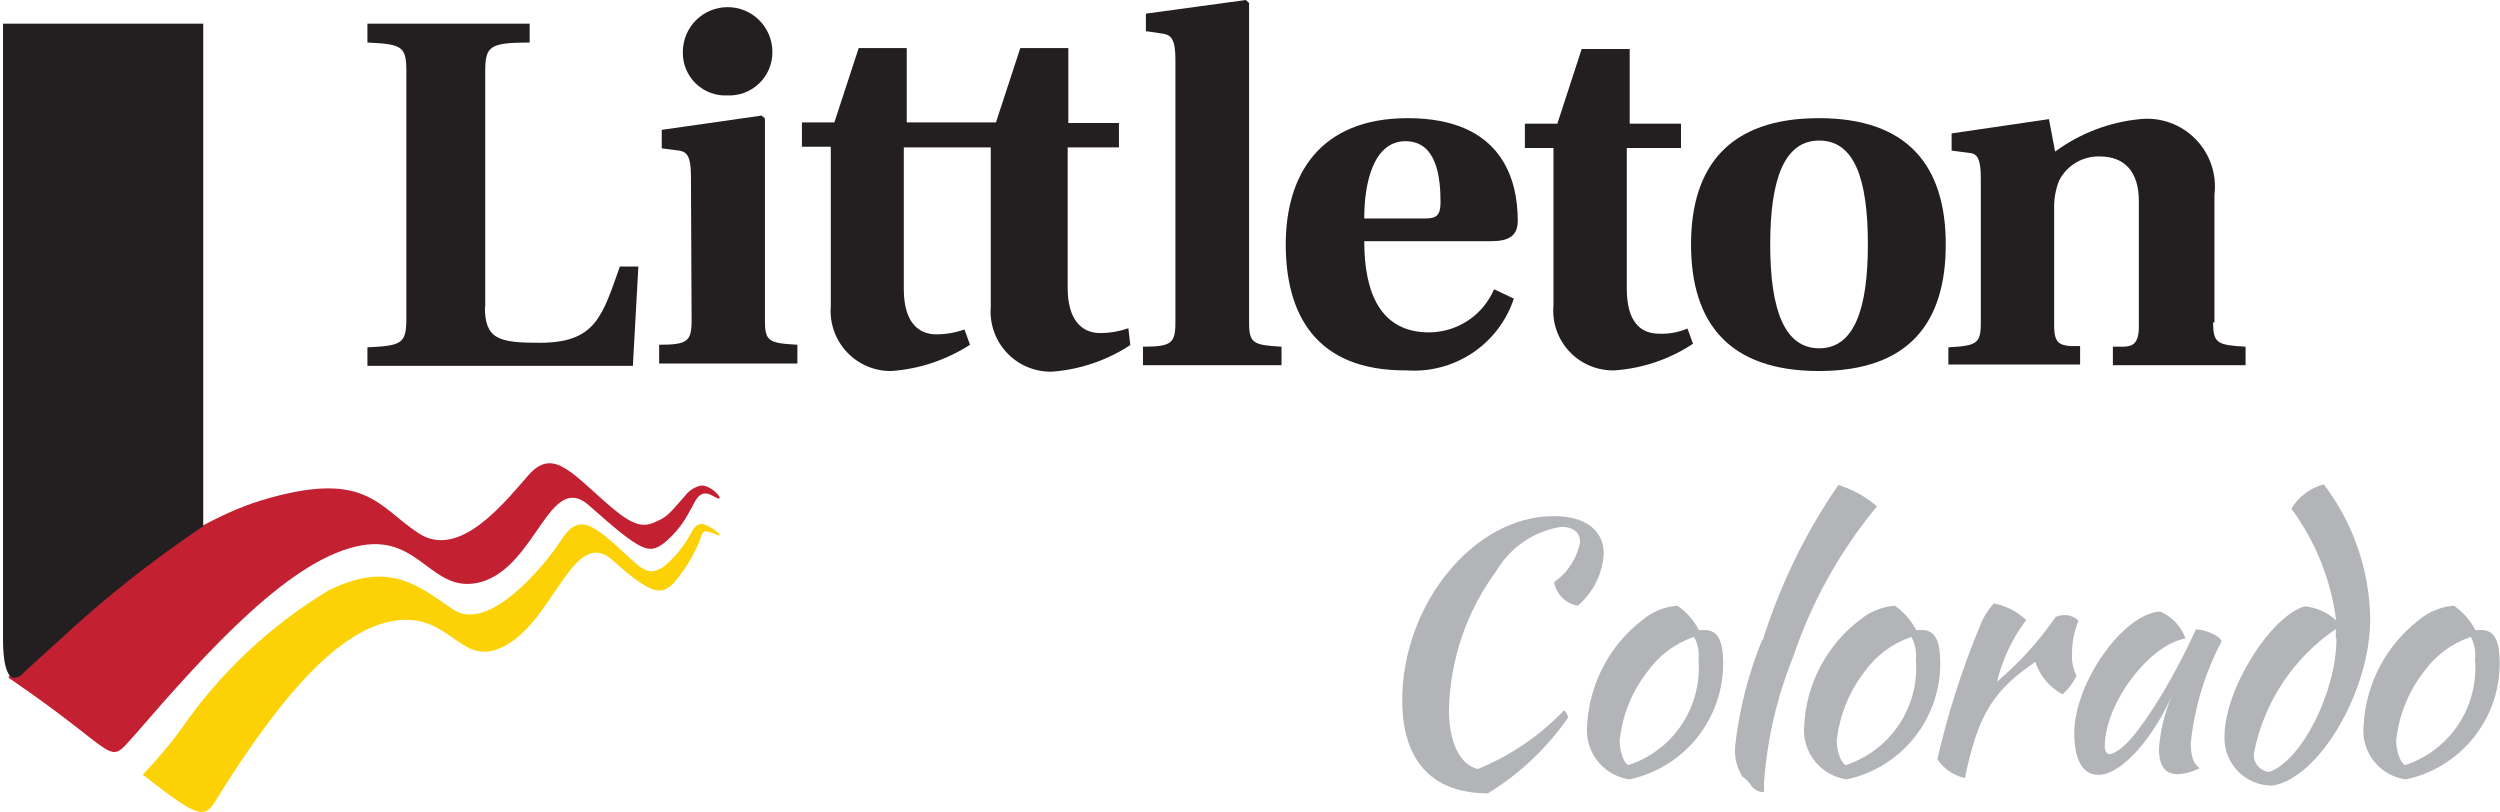 <svg width="191" height="62" viewBox="0 0 191 62" fill="none" xmlns="http://www.w3.org/2000/svg">
<g clip-path="url(#clip0_13_710)">
<path d="M37.046 23.436C37.046 25.916 38.087 26.189 41.236 26.189C45.549 26.189 46.02 24.106 47.359 20.361H48.772L48.351 27.95H28.071V26.536C30.749 26.412 31.046 26.238 31.046 24.279V5.481C31.046 3.546 30.749 3.373 28.071 3.249V1.81H40.467V3.249C37.368 3.249 37.071 3.546 37.071 5.481V23.436H37.046Z" fill="#231F20"/>
<path d="M52.788 13.466C52.788 11.954 52.491 11.606 51.896 11.507L50.557 11.334V9.92L58.193 8.829L58.441 9.052V24.478C58.441 26.09 58.738 26.214 60.92 26.338V27.776H50.359V26.338C52.516 26.338 52.838 26.09 52.838 24.478L52.788 13.466ZM52.169 3.968C52.169 3.06 52.529 2.19 53.17 1.548C53.812 0.906 54.682 0.546 55.59 0.546C56.497 0.546 57.367 0.906 58.009 1.548C58.651 2.19 59.011 3.06 59.011 3.968C59.015 4.416 58.927 4.86 58.754 5.273C58.581 5.686 58.325 6.06 58.002 6.371C57.68 6.682 57.297 6.924 56.878 7.082C56.459 7.24 56.012 7.311 55.565 7.291C55.12 7.312 54.675 7.24 54.259 7.082C53.842 6.923 53.463 6.68 53.144 6.368C52.826 6.057 52.575 5.683 52.407 5.27C52.239 4.857 52.158 4.414 52.169 3.968" fill="#231F20"/>
<path d="M86.207 25.073C85.514 25.318 84.785 25.444 84.05 25.445C82.637 25.445 81.571 24.428 81.571 21.998V11.259H85.488V9.399H81.621V3.67H77.952L76.092 9.35H69.275V3.67H65.605L63.746 9.35H61.267V11.21H63.473V23.386C63.422 24.024 63.503 24.665 63.714 25.268C63.924 25.872 64.258 26.425 64.695 26.892C65.131 27.359 65.66 27.73 66.248 27.98C66.836 28.231 67.47 28.355 68.109 28.346C70.246 28.191 72.309 27.5 74.109 26.338L73.687 25.172C72.995 25.417 72.265 25.543 71.531 25.544C70.093 25.544 69.051 24.527 69.051 22.097V11.259H75.695V23.436C75.643 24.075 75.726 24.718 75.938 25.324C76.149 25.93 76.486 26.484 76.925 26.951C77.364 27.419 77.897 27.789 78.487 28.038C79.079 28.286 79.715 28.409 80.356 28.396C82.497 28.242 84.562 27.541 86.356 26.362L86.207 25.073Z" fill="#231F20"/>
<path d="M124.287 11.309V22.047C124.287 24.527 125.278 25.494 126.766 25.494C127.505 25.525 128.242 25.389 128.923 25.098L129.344 26.263C127.554 27.449 125.487 28.15 123.344 28.297C122.702 28.313 122.064 28.194 121.471 27.946C120.878 27.699 120.344 27.329 119.904 26.86C119.464 26.392 119.128 25.836 118.918 25.229C118.707 24.622 118.628 23.977 118.684 23.337V11.309H116.502V9.449H118.981L120.841 3.745H124.51V9.449H128.427V11.309H124.287Z" fill="#231F20"/>
<path d="M95.429 24.626C95.429 26.238 95.752 26.362 97.909 26.486V27.9H87.323V26.486C89.48 26.486 89.802 26.238 89.802 24.626V4.538C89.802 3.026 89.48 2.678 88.885 2.579L87.546 2.381V1.042L95.181 0L95.429 0.223V24.626Z" fill="#231F20"/>
<path d="M104.23 16.641C104.23 13.938 104.949 10.788 107.379 10.788C109.808 10.788 110.056 13.64 110.056 15.45C110.056 16.467 109.734 16.69 108.891 16.69H104.23V16.641ZM114.147 22.097C113.731 23.07 113.041 23.901 112.16 24.487C111.279 25.073 110.246 25.388 109.189 25.395C105.445 25.395 104.23 22.345 104.23 18.426H113.924C115.262 18.426 115.957 18.03 115.957 16.864C115.957 13.764 114.791 9.027 107.552 9.027C100.784 9.027 98.231 13.417 98.231 18.674C98.231 23.932 100.462 28.346 107.453 28.297C109.236 28.427 111.01 27.958 112.497 26.965C113.983 25.973 115.096 24.513 115.659 22.816L114.147 22.097Z" fill="#231F20"/>
<path d="M135.244 18.674C135.244 13.714 136.31 10.738 138.988 10.738C141.665 10.738 142.706 13.64 142.706 18.674C142.706 23.709 141.616 26.61 138.988 26.61C136.36 26.61 135.244 23.734 135.244 18.674ZM138.963 9.027C132.145 9.027 129.195 12.673 129.195 18.674C129.195 24.676 132.096 28.346 138.963 28.346C145.83 28.346 148.656 24.676 148.656 18.674C148.656 12.673 145.756 9.027 138.963 9.027Z" fill="#231F20"/>
<path d="M169.084 24.626C169.084 26.238 169.407 26.362 171.563 26.486V27.9H161.424V26.486H162.192C162.961 26.486 163.407 26.214 163.407 24.974V15.351C163.407 13.119 162.316 11.954 160.432 11.954C159.788 11.933 159.152 12.097 158.598 12.426C158.045 12.756 157.597 13.237 157.308 13.814C157.039 14.509 156.913 15.251 156.937 15.996V24.924C156.937 26.189 157.358 26.362 158.151 26.437H158.92V27.85H148.855V26.536C151.012 26.412 151.334 26.263 151.334 24.676V13.59C151.334 12.078 151.036 11.73 150.441 11.681L149.103 11.507V10.193L156.54 9.102L157.011 11.582C158.906 10.188 161.141 9.332 163.482 9.102C164.257 9.017 165.042 9.11 165.778 9.371C166.513 9.633 167.179 10.058 167.727 10.613C168.276 11.169 168.691 11.841 168.944 12.58C169.196 13.319 169.278 14.105 169.184 14.88V24.626H169.084Z" fill="#231F20"/>
<path d="M118.733 39.432C121.088 39.432 122.526 40.498 122.526 42.284C122.484 43.049 122.286 43.798 121.945 44.484C121.604 45.171 121.127 45.781 120.543 46.277C120.091 46.201 119.673 45.985 119.349 45.661C119.025 45.336 118.809 44.919 118.733 44.466C119.772 43.752 120.485 42.655 120.717 41.416C120.717 40.672 120.196 40.25 119.279 40.25C118.254 40.41 117.277 40.795 116.42 41.378C115.562 41.961 114.845 42.728 114.32 43.623C112.04 46.708 110.775 50.426 110.701 54.262C110.701 56.742 111.569 58.454 112.907 58.751C115.397 57.736 117.644 56.206 119.502 54.262C119.666 54.41 119.772 54.613 119.799 54.833C118.18 57.162 116.095 59.13 113.676 60.611C109.412 60.611 107.131 58.131 107.131 53.494C107.131 46.202 112.585 39.432 118.684 39.432" fill="#B2B4B7"/>
<path d="M123.741 56.594C123.741 57.412 124.063 58.33 124.411 58.454C126.079 57.908 127.514 56.815 128.486 55.353C129.457 53.891 129.908 52.144 129.765 50.394C129.84 49.793 129.718 49.184 129.418 48.658C127.975 49.151 126.725 50.088 125.848 51.336C124.667 52.856 123.937 54.678 123.741 56.594ZM121.262 55.304C121.359 53.757 121.786 52.249 122.513 50.881C123.239 49.512 124.25 48.315 125.477 47.368C126.233 46.734 127.17 46.352 128.154 46.277C128.848 46.748 129.411 47.388 129.79 48.137H130.261C131.203 48.137 131.65 48.931 131.65 50.617C131.667 52.703 130.963 54.731 129.657 56.358C128.352 57.985 126.525 59.111 124.485 59.545C123.508 59.403 122.625 58.886 122.023 58.103C121.422 57.321 121.149 56.334 121.262 55.354" fill="#B2B4B7"/>
<path d="M134.674 48.906C135.999 44.688 137.946 40.693 140.45 37.051C141.537 37.384 142.542 37.942 143.401 38.688C140.58 42.089 138.411 45.982 137.004 50.17C135.76 53.241 135.007 56.488 134.773 59.793C134.773 60.388 134.773 60.388 134.773 60.512C134.585 60.521 134.398 60.483 134.229 60.401C134.06 60.318 133.915 60.194 133.806 60.041C133.626 59.756 133.39 59.512 133.112 59.322C132.68 58.625 132.489 57.806 132.567 56.99C132.876 54.213 133.569 51.493 134.624 48.906" fill="#B2B4B7"/>
<path d="M140.326 56.594C140.326 57.412 140.674 58.33 141.021 58.454C142.686 57.904 144.119 56.811 145.09 55.349C146.061 53.888 146.514 52.143 146.375 50.394C146.439 49.793 146.317 49.188 146.028 48.658C144.579 49.151 143.321 50.088 142.434 51.336C141.263 52.862 140.534 54.681 140.326 56.594V56.594ZM137.847 55.304C137.943 53.754 138.371 52.243 139.103 50.874C139.834 49.505 140.852 48.309 142.087 47.368C142.844 46.734 143.78 46.352 144.764 46.277C145.452 46.755 146.014 47.393 146.4 48.137H146.871C147.813 48.137 148.235 48.931 148.235 50.617C148.253 52.7 147.553 54.725 146.252 56.351C144.952 57.978 143.13 59.106 141.095 59.545C140.114 59.409 139.225 58.894 138.618 58.111C138.011 57.328 137.734 56.338 137.847 55.354" fill="#B2B4B7"/>
<path d="M151.16 48.137C151.397 47.382 151.794 46.689 152.326 46.103C153.256 46.279 154.116 46.718 154.805 47.368C153.745 48.768 152.985 50.373 152.573 52.08C154.282 50.633 155.791 48.965 157.061 47.12C157.185 47.12 157.308 46.996 157.631 46.996C157.844 46.981 158.057 47.011 158.258 47.084C158.458 47.157 158.642 47.27 158.796 47.417C158.474 48.205 158.306 49.047 158.3 49.898C158.259 50.497 158.379 51.096 158.647 51.633C158.387 52.169 158.025 52.649 157.581 53.047C156.592 52.522 155.845 51.633 155.499 50.567C152.226 52.799 151.111 54.659 150.119 59.446C149.259 59.253 148.504 58.739 148.012 58.007C148.789 54.62 149.842 51.302 151.16 48.087" fill="#B2B4B7"/>
<path d="M169.729 49.005C168.456 51.418 167.657 54.053 167.374 56.767C167.374 57.709 167.572 58.404 168.068 58.677C167.548 58.957 166.972 59.118 166.382 59.148C165.415 59.148 164.944 58.528 164.944 57.189C165.049 55.796 165.384 54.43 165.936 53.146C164.523 56.346 162.242 58.925 160.631 59.173C159.019 59.421 158.474 57.858 158.474 56.023C158.474 52.154 162.242 46.847 165.044 46.723C165.489 46.917 165.89 47.199 166.222 47.553C166.555 47.907 166.812 48.325 166.977 48.782C164.225 49.228 160.804 53.742 160.804 57.015C160.804 57.362 160.953 57.586 161.151 57.635C162.192 57.412 163.407 55.949 165.291 52.849C166.198 51.305 167.026 49.716 167.771 48.087C168.514 48.087 169.754 48.657 169.704 49.005" fill="#B2B4B7"/>
<path d="M178.456 48.782C178.456 48.186 178.456 48.186 178.456 48.062C175.209 50.265 172.964 53.661 172.208 57.511C172.184 57.684 172.195 57.861 172.241 58.03C172.288 58.199 172.368 58.356 172.477 58.493C172.586 58.63 172.721 58.743 172.876 58.826C173.03 58.909 173.199 58.959 173.373 58.974C175.853 58.106 178.505 52.849 178.505 48.782H178.456ZM178.505 47.591C178.137 44.431 176.949 41.421 175.059 38.862C175.614 37.944 176.502 37.277 177.538 37.002C179.798 39.97 181.041 43.588 181.083 47.318C181.083 52.75 177.241 59.396 173.646 60.016C173.152 60.027 172.661 59.936 172.203 59.749C171.745 59.562 171.33 59.284 170.984 58.931C170.638 58.578 170.368 58.157 170.19 57.695C170.013 57.234 169.932 56.741 169.952 56.246C169.952 52.675 173.448 47.095 176.076 46.326C177.009 46.41 177.884 46.813 178.555 47.467" fill="#B2B4B7"/>
<path d="M183.067 56.594C183.067 57.412 183.414 58.33 183.761 58.454C185.424 57.903 186.854 56.809 187.821 55.347C188.788 53.885 189.235 52.141 189.091 50.394C189.158 49.796 189.046 49.191 188.769 48.658C187.319 49.151 186.061 50.088 185.174 51.336C183.993 52.856 183.262 54.678 183.067 56.594V56.594ZM180.588 55.304C180.685 53.757 181.111 52.249 181.838 50.881C182.565 49.512 183.575 48.315 184.802 47.368C185.559 46.734 186.495 46.352 187.48 46.277C188.174 46.748 188.736 47.388 189.116 48.137H189.587C190.554 48.137 190.975 48.931 190.975 50.617C190.992 52.703 190.289 54.731 188.983 56.358C187.678 57.985 185.85 59.111 183.81 59.545C182.828 59.415 181.937 58.901 181.333 58.115C180.729 57.33 180.461 56.337 180.588 55.354" fill="#B2B4B7"/>
<path d="M0.751 51.584C1.64 50.876 2.469 50.097 3.23 49.253C6.776 45.905 13.841 40.151 19.841 38.267C27.948 35.786 28.84 38.688 31.988 40.746C35.137 42.805 38.633 38.267 40.393 36.282C42.153 34.298 43.516 35.935 46.144 38.267C47.855 39.779 48.822 40.399 49.888 39.953C50.954 39.507 51.003 39.407 52.367 37.845C52.658 37.47 53.069 37.207 53.532 37.101C54.4 36.977 55.689 38.614 54.524 37.919C53.359 37.225 53.135 38.366 52.714 39.011C52.234 39.967 51.558 40.812 50.731 41.49C49.59 42.334 49.094 42.259 45.029 38.639C41.979 35.886 41.013 43.251 36.748 44.467C33.03 45.483 32.137 40.87 27.65 41.664C22.345 42.557 15.998 49.55 10.296 56.147C8.065 58.627 9.478 57.784 0.652 51.782" fill="#C32032"/>
<path d="M10.916 59.173C11.965 58.08 12.942 56.92 13.841 55.701C16.799 51.412 20.636 47.803 25.096 45.111C29.732 42.83 31.889 44.69 34.591 46.55C37.294 48.41 41.583 43.276 42.921 41.193C44.26 39.11 45.401 40.151 47.88 42.408C49.367 43.871 49.764 43.822 50.632 43.35C51.565 42.604 52.326 41.665 52.863 40.598C53.136 40.151 53.309 40.077 53.557 40.027C54.251 40.027 55.664 41.292 54.598 40.796C53.532 40.3 53.681 40.796 53.383 41.49C52.904 42.584 52.27 43.603 51.499 44.516C50.631 45.384 49.987 45.682 46.838 42.83C43.69 39.978 42.252 48.013 38.013 49.6C35.013 50.716 34.244 46.624 29.881 47.467C25.518 48.31 21.105 53.816 16.866 60.537C15.626 62.62 15.626 62.843 10.916 59.198" fill="#FCD105"/>
<path d="M0.231 1.81V48.93C0.231 49.278 0.231 51.559 0.999 51.782C1.146 51.79 1.292 51.763 1.426 51.702C1.559 51.642 1.677 51.55 1.768 51.435C1.963 51.233 2.17 51.042 2.388 50.865L2.809 50.468L4.321 49.104C7.809 45.837 11.556 42.859 15.527 40.201V1.81H0.231Z" fill="#231F20"/>
</g>
<defs>
<clipPath id="clip0_13_710">
<rect width="190.769" height="62" fill="white" transform="translate(0.231)"/>
</clipPath>
</defs>
</svg>
